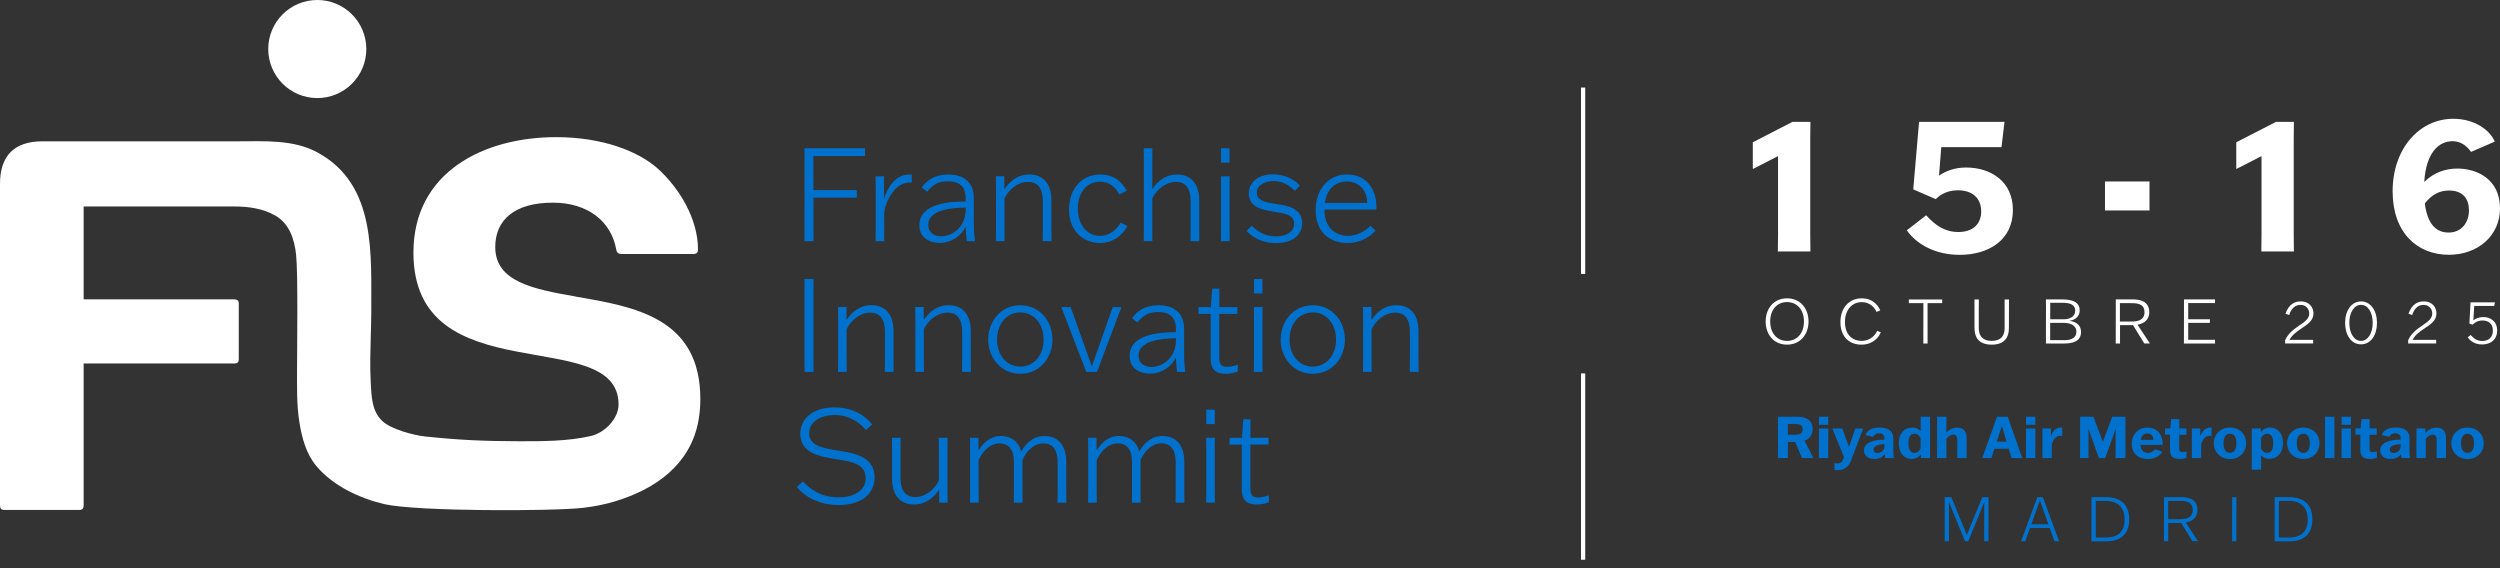 <svg width="264" height="60" viewBox="0 0 264 60" fill="none" xmlns="http://www.w3.org/2000/svg">
<rect x="0" y="0" width="264" height="60" fill="#333333" stroke="none"/>
<g clip-path="url(#clip0_162_1342)">
<path d="M90.485 20.872H85.9V24.182L85.913 25.47H84.95L84.962 24.182V16.944L84.95 15.656H91.346V16.478H85.893V20.075H90.479V20.872H90.485Z" fill="#0072CE"/>
<path d="M93.367 24.278L93.38 25.471H92.462L92.475 24.278V19.827L92.462 18.622H93.355V20.93H93.38C93.954 19.144 95.013 18.43 96.001 18.43C96.084 18.43 96.218 18.443 96.275 18.456V19.291C96.18 19.278 96.071 19.278 96.001 19.278C94.617 19.278 93.514 21.064 93.367 22.531V24.272V24.278Z" fill="#0072CE"/>
<path d="M97.334 19.801C97.844 19.074 98.667 18.43 100.146 18.43C101.626 18.43 102.837 19.119 102.837 20.93V23.659C102.837 24.565 102.92 25.075 102.959 25.471H102.091C102.034 25.018 101.996 24.437 101.97 23.972H101.945C101.613 24.744 100.599 25.649 99.253 25.649C98.24 25.649 97.085 25.183 97.085 23.781C97.085 21.364 100.573 21.281 101.97 21.281V20.911C101.97 19.661 101.243 19.138 100.089 19.138C99.017 19.138 98.456 19.565 97.908 20.248L97.334 19.795V19.801ZM101.976 22.11V21.919C100.382 21.931 98.023 22.18 98.023 23.755C98.023 24.54 98.584 24.948 99.394 24.948C100.503 24.948 101.976 24.055 101.976 22.103V22.11Z" fill="#0072CE"/>
<path d="M110.107 25.47L110.12 24.277V21.242C110.12 19.896 109.597 19.208 108.57 19.208C107.486 19.208 106.555 19.992 106.071 20.949V24.271L106.083 25.464H105.165L105.178 24.271V19.82L105.165 18.615H106.058V19.948H106.083C106.581 19.221 107.391 18.423 108.692 18.423C110.133 18.423 111.026 19.373 111.026 21.153V24.271L111.038 25.464H110.107V25.47Z" fill="#0072CE"/>
<path d="M119.048 23.863C118.908 24.195 118.021 25.662 116.153 25.662C114.488 25.662 112.888 24.495 112.888 22.122C112.888 19.993 114.176 18.43 116.197 18.43C118.219 18.43 118.876 19.98 118.972 20.158L118.187 20.528C118.009 20.133 117.403 19.183 116.153 19.183C114.82 19.183 113.819 20.267 113.819 22.052C113.819 23.838 114.89 24.909 116.153 24.909C117.416 24.909 118.168 23.863 118.321 23.506L119.048 23.863Z" fill="#0072CE"/>
<path d="M121.682 19.941H121.707C122.198 19.214 123.008 18.43 124.303 18.43C125.744 18.43 126.637 19.38 126.637 21.159V24.278L126.65 25.47H125.718L125.731 24.278V21.242C125.731 19.897 125.208 19.208 124.182 19.208C123.097 19.208 122.166 19.992 121.682 20.949V24.271L121.694 25.464H120.776L120.789 24.271V16.855L120.776 15.649H121.694L121.682 16.855V19.928V19.941Z" fill="#0072CE"/>
<path d="M128.933 25.47L128.945 24.278V19.826L128.933 18.621H129.851L129.838 19.826V24.278L129.851 25.47H128.933ZM128.945 17.18V15.656H129.838V17.18H128.945Z" fill="#0072CE"/>
<path d="M132.191 23.85C132.644 24.265 133.371 24.96 134.742 24.96C135.756 24.96 136.662 24.532 136.662 23.627C136.662 22.638 135.578 22.53 134.576 22.364C133.339 22.173 131.872 21.899 131.872 20.445C131.872 19.316 132.778 18.41 134.442 18.41C135.896 18.41 136.885 19.15 137.267 19.603L136.732 20.151C136.375 19.782 135.635 19.118 134.493 19.118C133.575 19.118 132.721 19.546 132.721 20.355C132.721 21.223 133.696 21.369 134.723 21.535C135.915 21.701 137.51 21.962 137.51 23.55C137.51 24.743 136.604 25.668 134.761 25.668C133.071 25.668 132.07 24.883 131.643 24.379L132.179 23.844L132.191 23.85Z" fill="#0072CE"/>
<path d="M145.245 24.36C145.009 24.647 143.995 25.661 142.293 25.661C140.341 25.661 138.932 24.437 138.932 22.186C138.932 19.935 140.348 18.423 142.216 18.423C144.563 18.423 145.43 20.305 145.347 22.128H139.857V22.186C139.857 23.863 140.871 24.902 142.369 24.902C143.562 24.902 144.467 24.118 144.716 23.831L145.252 24.354L145.245 24.36ZM139.908 21.433H144.384C144.384 20.228 143.613 19.169 142.242 19.169C141.049 19.169 140.124 19.896 139.908 21.433Z" fill="#0072CE"/>
<path d="M84.95 39.277L84.962 37.989V30.751L84.95 29.463H85.913L85.9 30.751V37.989L85.913 39.277H84.95Z" fill="#0072CE"/>
<path d="M93.438 39.277L93.45 38.084V35.049C93.45 33.703 92.927 33.014 91.901 33.014C90.817 33.014 89.885 33.799 89.401 34.755V38.078L89.414 39.27H88.495L88.508 38.078V33.627L88.495 32.421H89.388V33.754H89.414C89.911 33.027 90.721 32.23 92.022 32.23C93.463 32.23 94.356 33.18 94.356 34.959V38.078L94.369 39.27H93.438V39.277Z" fill="#0072CE"/>
<path d="M101.594 39.277L101.607 38.084V35.049C101.607 33.703 101.084 33.014 100.057 33.014C98.973 33.014 98.042 33.799 97.557 34.755V38.078L97.57 39.27H96.652L96.664 38.078V33.627L96.652 32.421H97.544V33.754H97.57C98.067 33.027 98.877 32.23 100.178 32.23C101.619 32.23 102.512 33.18 102.512 34.959V38.078L102.525 39.27H101.594V39.277Z" fill="#0072CE"/>
<path d="M104.355 35.858C104.355 33.952 105.675 32.236 107.748 32.236C109.82 32.236 111.14 33.952 111.14 35.858C111.14 37.765 109.82 39.468 107.748 39.468C105.675 39.468 104.355 37.752 104.355 35.858ZM110.203 35.858C110.203 34.143 109.144 32.989 107.748 32.989C106.351 32.989 105.293 34.143 105.293 35.858C105.293 37.574 106.351 38.715 107.748 38.715C109.144 38.715 110.203 37.561 110.203 35.858Z" fill="#0072CE"/>
<path d="M112.084 32.428H113.06L115.286 38.658H115.311L117.505 32.428H118.423L115.84 39.277H114.712L112.078 32.428H112.084Z" fill="#0072CE"/>
<path d="M119.539 33.607C120.049 32.88 120.872 32.236 122.351 32.236C123.831 32.236 125.043 32.925 125.043 34.736V37.466C125.043 38.371 125.125 38.881 125.164 39.277H124.296C124.239 38.824 124.201 38.25 124.175 37.778H124.15C123.818 38.55 122.804 39.455 121.459 39.455C120.445 39.455 119.29 38.99 119.29 37.587C119.29 35.17 122.779 35.087 124.175 35.087V34.717C124.175 33.467 123.448 32.944 122.294 32.944C121.223 32.944 120.661 33.371 120.113 34.054L119.539 33.601V33.607ZM124.182 35.91V35.718C122.587 35.731 120.228 35.98 120.228 37.555C120.228 38.339 120.789 38.747 121.599 38.747C122.709 38.747 124.182 37.855 124.182 35.903V35.91Z" fill="#0072CE"/>
<path d="M130.661 33.142H128.754V37.772C128.754 38.46 128.971 38.735 129.577 38.735C130.042 38.735 130.457 38.594 130.705 38.499V39.239C130.444 39.334 130.061 39.474 129.443 39.474C128.563 39.474 127.848 39.175 127.848 37.842V33.148H126.56V32.434H127.868L128.008 30.483H128.76V32.434H130.667V33.148L130.661 33.142Z" fill="#0072CE"/>
<path d="M132.408 39.277L132.421 38.085V33.633L132.408 32.428H133.326L133.314 33.633V38.085L133.326 39.277H132.408ZM132.421 30.987V29.463H133.314V30.987H132.421Z" fill="#0072CE"/>
<path d="M135.24 35.858C135.24 33.952 136.56 32.236 138.632 32.236C140.705 32.236 142.025 33.952 142.025 35.858C142.025 37.765 140.705 39.468 138.632 39.468C136.56 39.468 135.24 37.752 135.24 35.858ZM141.087 35.858C141.087 34.143 140.029 32.989 138.632 32.989C137.236 32.989 136.177 34.143 136.177 35.858C136.177 37.574 137.236 38.715 138.632 38.715C140.029 38.715 141.087 37.561 141.087 35.858Z" fill="#0072CE"/>
<path d="M148.874 39.277L148.887 38.084V35.049C148.887 33.703 148.364 33.014 147.337 33.014C146.253 33.014 145.322 33.799 144.837 34.755V38.078L144.85 39.27H143.932L143.944 38.078V33.627L143.932 32.421H144.824V33.754H144.85C145.347 33.027 146.157 32.23 147.458 32.23C148.899 32.23 149.792 33.18 149.792 34.959V38.078L149.805 39.27H148.874V39.277Z" fill="#0072CE"/>
<path d="M91.442 45.418C90.963 44.825 89.86 43.824 88.157 43.824C86.773 43.824 85.453 44.455 85.453 45.762C85.453 47.07 86.869 47.325 88.444 47.574C90.147 47.835 92.36 48.192 92.36 50.405C92.36 52.146 90.989 53.332 88.559 53.332C86.129 53.332 84.688 52.127 84.153 51.425L84.784 50.832C85.332 51.406 86.474 52.522 88.521 52.522C90.07 52.522 91.416 51.891 91.416 50.488C91.416 48.938 89.771 48.715 88.342 48.498C86.544 48.224 84.51 47.829 84.51 45.82C84.51 44.175 85.893 43.02 88.094 43.02C90.294 43.02 91.569 44.117 92.092 44.819L91.448 45.424L91.442 45.418Z" fill="#0072CE"/>
<path d="M95.108 46.228L95.096 47.421V50.456C95.096 51.802 95.618 52.49 96.645 52.49C97.729 52.49 98.66 51.706 99.145 50.749V47.427L99.132 46.234H100.063L100.051 47.427V51.878L100.063 53.083H99.171V51.738H99.145C98.654 52.478 97.825 53.275 96.537 53.275C95.096 53.275 94.203 52.325 94.203 50.545V47.427L94.19 46.234H95.108V46.228Z" fill="#0072CE"/>
<path d="M107.059 53.077L107.072 51.884V48.823C107.072 47.503 106.562 46.821 105.535 46.821C104.585 46.821 103.775 47.618 103.341 48.594V51.891L103.354 53.083H102.436L102.448 51.891V47.44L102.436 46.234H103.328V47.542H103.354C103.794 46.84 104.521 46.043 105.675 46.043C106.664 46.043 107.531 46.521 107.831 47.663H107.856C108.283 46.91 109.023 46.043 110.299 46.043C111.714 46.043 112.594 46.993 112.594 48.772V51.891L112.607 53.083H111.676L111.689 51.891V48.855C111.689 47.497 111.179 46.821 110.165 46.821C109.202 46.821 108.392 47.605 107.971 48.581V51.891L107.984 53.083H107.065L107.059 53.077Z" fill="#0072CE"/>
<path d="M119.526 53.077L119.539 51.884V48.823C119.539 47.503 119.029 46.821 118.002 46.821C117.052 46.821 116.242 47.618 115.809 48.594V51.891L115.821 53.083H114.903L114.916 51.891V47.44L114.903 46.234H115.796V47.542H115.821C116.261 46.84 116.988 46.043 118.143 46.043C119.131 46.043 119.998 46.521 120.298 47.663H120.324C120.751 46.91 121.491 46.043 122.766 46.043C124.182 46.043 125.062 46.993 125.062 48.772V51.891L125.074 53.083H124.143L124.156 51.891V48.855C124.156 47.497 123.646 46.821 122.632 46.821C121.669 46.821 120.859 47.605 120.438 48.581V51.891L120.451 53.083H119.533L119.526 53.077Z" fill="#0072CE"/>
<path d="M127.37 53.077L127.383 51.885V47.433L127.37 46.228H128.288L128.276 47.433V51.885L128.288 53.077H127.37ZM127.383 44.787V43.263H128.276V44.787H127.383Z" fill="#0072CE"/>
<path d="M133.945 46.942H132.038V51.572C132.038 52.261 132.255 52.535 132.861 52.535C133.326 52.535 133.741 52.394 133.99 52.299V53.038C133.728 53.134 133.346 53.275 132.727 53.275C131.847 53.275 131.133 52.975 131.133 51.642V46.948H129.844V46.234H131.152L131.292 44.283H132.045V46.234H133.951V46.948L133.945 46.942Z" fill="#0072CE"/>
<path d="M60.78 31.311C56.291 30.527 52.299 29.749 52.299 26.088C52.299 23.212 54.346 21.401 58.389 21.401C62.049 21.401 64.537 23.359 65.072 26.337C65.123 26.682 65.321 26.822 65.608 26.822H73.209C73.554 26.822 73.707 26.675 73.707 26.337C73.707 23.161 71.806 19.947 69.504 17.843C67.406 15.943 63.554 14.482 58.727 14.482C51.125 14.482 43.658 18.143 43.658 26.675C43.658 41.693 65.321 34.136 65.321 42.72C65.321 44.168 63.899 45.698 62.394 46.042C59.945 46.604 57.305 46.597 54.811 46.597C51.087 46.585 48.543 46.476 44.85 46.087C43.651 45.96 41.311 45.316 40.418 44.506C39.251 43.441 39.232 41.872 39.149 40.405C39.053 38.645 39.117 36.885 39.162 35.125C39.181 34.443 39.206 33.754 39.206 33.072C39.168 26.956 39.819 19.501 33.512 16.089C30.986 14.718 27.932 14.922 25.145 14.922H4.489C1.511 14.922 0 16.44 0 19.412V53.364C0 53.708 0.147 53.848 0.446 53.848H8.348C8.692 53.848 8.832 53.702 8.832 53.364V38.384H24.73C25.075 38.384 25.215 38.237 25.215 37.95V32.045C25.215 31.758 25.069 31.611 24.73 31.611H8.832V21.803C8.832 21.803 24.718 21.803 24.724 21.803C26.223 21.803 27.772 22.014 29.086 22.772C30.572 23.633 31.095 25.279 31.267 26.892C31.484 28.907 31.369 36.955 31.369 38.951C31.369 40.832 31.318 42.733 31.618 44.595C31.879 46.234 32.319 47.905 33.403 49.206C35.163 51.323 38.059 52.656 40.616 53.242C44.021 54.02 58.529 54.001 61.629 53.619C62.745 53.485 63.854 53.274 64.925 52.949C69.255 51.648 72.922 49.027 73.758 44.416C73.892 43.664 73.956 42.905 73.956 42.14C73.956 33.511 66.934 32.383 60.787 31.318L60.78 31.311Z" fill="white"/>
<path d="M33.505 10.356C36.365 10.356 38.684 8.038 38.684 5.178C38.684 2.318 36.365 0 33.505 0C30.645 0 28.327 2.318 28.327 5.178C28.327 8.038 30.645 10.356 33.505 10.356Z" fill="white"/>
<path d="M191.18 26.554H187.742L187.762 24.717V16.504H187.723L185.134 17.83H185.096V15.024L189.286 12.869H191.18L191.161 14.705V24.717L191.18 26.554Z" fill="white"/>
<path d="M203.405 22.74C204.374 23.805 205.382 24.5 206.804 24.5C208.321 24.5 209.214 23.672 209.214 22.326C209.214 20.904 208.264 20.094 206.746 20.094C205.401 20.094 204.693 20.764 204.412 21.025L202.04 19.998L202.652 12.869H211.676L211.357 15.534H204.999L204.763 18.519H204.801C205.49 18.066 206.383 17.69 207.626 17.69C210.196 17.69 212.562 19.131 212.562 22.173C212.562 25.374 209.973 26.911 206.95 26.911C204.342 26.911 202.384 25.782 201.358 24.322L203.392 22.74H203.405Z" fill="white"/>
<path d="M222.287 19.163H226.987V22.224H222.287V19.163Z" fill="white"/>
<path d="M242.235 26.554H238.798L238.817 24.717V16.504H238.778L236.189 17.83H236.151V15.024L240.341 12.869H242.235L242.216 14.705V24.717L242.235 26.554Z" fill="white"/>
<path d="M256.003 19.183H256.041C257.011 18.213 258.254 17.799 259.498 17.799C261.475 17.799 264 18.845 264 22.008C264 24.89 261.666 26.905 258.605 26.905C255.225 26.905 252.661 24.533 252.661 20.209C252.661 15.669 255.506 12.544 259.064 12.544C261.258 12.544 262.897 13.673 263.452 14.954L260.945 16.039C260.473 15.388 259.842 14.91 258.988 14.91C257.546 14.91 256.201 16.096 256.003 19.176V19.183ZM256.06 21.478C256.316 23.532 257.164 24.558 258.567 24.558C259.97 24.558 260.722 23.455 260.722 22.231C260.722 21.006 260.11 20.12 258.611 20.12C257.642 20.12 256.813 20.515 256.06 21.485V21.478Z" fill="white"/>
<path d="M186.454 33.946C186.454 32.606 187.29 31.503 188.712 31.503C190.134 31.503 190.982 32.606 190.982 33.946C190.982 35.285 190.14 36.394 188.712 36.394C187.283 36.394 186.454 35.291 186.454 33.946ZM190.497 33.946C190.497 32.683 189.745 31.899 188.712 31.899C187.679 31.899 186.933 32.677 186.933 33.946C186.933 35.215 187.685 35.999 188.712 35.999C189.739 35.999 190.497 35.221 190.497 33.946Z" fill="white"/>
<path d="M198.609 35.081C198.443 35.566 197.818 36.395 196.568 36.395C195.318 36.395 194.349 35.604 194.349 34.003C194.349 32.543 195.242 31.503 196.6 31.503C197.652 31.503 198.252 32.103 198.558 32.773L198.156 32.938C197.959 32.46 197.461 31.905 196.594 31.905C195.593 31.905 194.827 32.702 194.827 33.997C194.827 35.451 195.72 35.999 196.581 35.999C197.544 35.999 198.092 35.311 198.22 34.934L198.603 35.081H198.609Z" fill="white"/>
<path d="M203.551 32.014V36.28H203.105V35.668L203.111 32.014H201.574V31.625H205.095V32.014H203.551Z" fill="white"/>
<path d="M208.959 32.237V34.571C208.959 34.979 209.023 35.387 209.31 35.655C209.52 35.865 209.852 35.999 210.324 35.999C210.796 35.999 211.146 35.859 211.35 35.649C211.612 35.387 211.688 35.017 211.688 34.654V31.625H212.148V32.243L212.141 34.596C212.141 35.107 212.046 35.585 211.695 35.936C211.421 36.216 210.968 36.395 210.324 36.395C209.68 36.395 209.24 36.216 208.959 35.948C208.589 35.585 208.506 35.068 208.506 34.514V31.625H208.965V32.243L208.959 32.237Z" fill="white"/>
<path d="M216.05 32.231V31.618H217.779C218.767 31.618 219.615 31.861 219.615 32.773C219.615 33.621 218.812 33.844 218.582 33.863V33.895C218.812 33.914 219.756 34.074 219.756 35.062C219.756 36.05 218.876 36.274 217.989 36.274H216.05V35.661L216.057 32.231H216.05ZM216.497 33.717H217.919C218.569 33.717 219.143 33.429 219.143 32.811C219.143 32.192 218.633 31.976 217.83 31.976H216.503V33.717H216.497ZM216.497 34.093V35.917H218.059C218.831 35.917 219.265 35.604 219.265 35.036C219.265 34.31 218.563 34.093 217.919 34.093H216.497Z" fill="white"/>
<path d="M226.439 36.274L225.246 34.335H223.875V36.274H223.422V35.661L223.429 32.231V31.618H225.214C225.878 31.618 226.962 31.746 226.962 32.964C226.962 33.85 226.311 34.188 225.724 34.29L227.019 36.255V36.267H226.445L226.439 36.274ZM223.869 33.952H225.112C225.693 33.952 226.458 33.838 226.458 32.977C226.458 32.046 225.654 32.014 225.055 32.014H223.862V33.952H223.869Z" fill="white"/>
<path d="M233.364 34.093H231.075V35.885H233.906V36.274H230.622V35.661L230.629 32.231V31.618H233.906V32.007H231.075V33.717H233.364V34.093Z" fill="white"/>
<path d="M243.045 34.679C242.547 35.01 242.056 35.355 241.782 35.878V35.89H244.269V36.273H241.31V35.929C241.629 35.189 242.28 34.73 242.822 34.36C243.396 33.971 243.855 33.658 243.855 33.103C243.855 32.676 243.568 32.198 242.936 32.198C242.433 32.198 241.986 32.485 241.738 33.269L241.342 33.135C241.725 32.071 242.363 31.828 242.949 31.828C243.931 31.828 244.301 32.523 244.301 33.097C244.301 33.856 243.683 34.251 243.038 34.679H243.045Z" fill="white"/>
<path d="M251.01 34.098C251.01 35.355 250.385 36.362 249.326 36.362C248.268 36.362 247.643 35.355 247.643 34.098C247.643 32.842 248.287 31.828 249.326 31.828C250.366 31.828 251.01 32.842 251.01 34.098ZM248.089 34.092C248.089 35.208 248.599 35.999 249.32 35.999C250.041 35.999 250.557 35.202 250.557 34.092C250.557 32.982 250.047 32.192 249.32 32.192C248.593 32.192 248.089 32.995 248.089 34.092Z" fill="white"/>
<path d="M256.035 34.679C255.538 35.01 255.047 35.355 254.772 35.878V35.89H257.259V36.273H254.3V35.929C254.619 35.189 255.27 34.73 255.812 34.36C256.386 33.971 256.845 33.658 256.845 33.103C256.845 32.676 256.558 32.198 255.927 32.198C255.423 32.198 254.976 32.485 254.728 33.269L254.332 33.135C254.715 32.071 255.353 31.828 255.939 31.828C256.921 31.828 257.291 32.523 257.291 33.097C257.291 33.856 256.673 34.251 256.029 34.679H256.035Z" fill="white"/>
<path d="M260.901 35.374C261.277 35.807 261.634 36.005 262.119 36.005C262.801 36.005 263.248 35.623 263.248 34.908C263.248 34.149 262.731 33.843 262.151 33.843C261.538 33.843 261.2 34.188 261.124 34.277L260.767 34.181L260.888 31.924H263.464L263.388 32.306H261.277L261.188 33.818H261.2C261.411 33.646 261.762 33.486 262.234 33.48C262.961 33.48 263.7 33.907 263.7 34.902C263.7 35.827 263.056 36.375 262.112 36.375C261.347 36.375 260.888 36.018 260.582 35.623L260.901 35.38V35.374Z" fill="white"/>
<path d="M205.362 56.545V52.502H206.058L207.69 56.475H207.703L209.335 52.502H209.986V53.115L209.979 56.545V57.158H209.533V56.545L209.539 53.389L209.552 53.013H209.539L207.849 57.158H207.505L205.809 53.013H205.796L205.809 53.389V57.158H205.362V56.545Z" fill="#0072CE"/>
<path d="M213.863 57.158H213.429L215.145 52.502H215.725L217.441 57.158H216.956L216.452 55.755H214.367L213.863 57.158ZM214.501 55.372H216.312L215.419 52.86H215.406L214.501 55.372Z" fill="#0072CE"/>
<path d="M220.859 52.502H222.383C223.346 52.502 224.845 52.815 224.845 54.83C224.845 56.845 223.378 57.164 222.383 57.164H220.859V56.552L220.865 53.121V52.509L220.859 52.502ZM221.312 56.762H222.383C223.429 56.762 224.36 56.342 224.36 54.868C224.36 53.395 223.41 52.891 222.383 52.891H221.312V56.769V56.762Z" fill="#0072CE"/>
<path d="M231.528 57.158L230.335 55.219H228.964V57.158H228.511V56.545L228.518 53.115V52.502H230.303C230.967 52.502 232.051 52.63 232.051 53.848C232.051 54.734 231.4 55.072 230.814 55.175L232.108 57.139V57.151H231.534L231.528 57.158ZM228.964 54.83H230.208C230.788 54.83 231.553 54.715 231.553 53.854C231.553 52.923 230.75 52.891 230.15 52.891H228.958V54.83H228.964Z" fill="#0072CE"/>
<path d="M235.711 57.158V56.545L235.718 53.115V52.502H236.164V53.115L236.158 56.545V57.158H235.711Z" fill="#0072CE"/>
<path d="M240.201 52.502H241.725C242.688 52.502 244.186 52.815 244.186 54.83C244.186 56.845 242.72 57.164 241.725 57.164H240.201V56.552L240.207 53.121V52.509L240.201 52.502ZM240.647 56.762H241.718C242.764 56.762 243.695 56.342 243.695 54.868C243.695 53.395 242.745 52.891 241.718 52.891H240.647V56.769V56.762Z" fill="#0072CE"/>
<path d="M190.293 48.37L189.566 46.674H188.801V48.37H187.749V47.796V44.582V44.008H189.758C190.51 44.008 191.416 44.225 191.416 45.315C191.416 45.979 191.046 46.355 190.561 46.533L191.486 48.357V48.37H190.287H190.293ZM188.807 45.908H189.579C189.968 45.908 190.357 45.813 190.357 45.341C190.357 44.843 189.968 44.767 189.553 44.767H188.801V45.908H188.807Z" fill="#0072CE"/>
<path d="M192.073 48.37V47.802L192.079 45.812V45.245H193.067V45.812L193.061 47.802V48.37H192.073ZM192.079 44.856V44.008H193.061V44.856H192.079Z" fill="#0072CE"/>
<path d="M193.718 48.918C193.801 48.931 193.935 48.937 194.017 48.937C194.406 48.937 194.547 48.797 194.725 48.268L193.495 45.251H194.54L195.248 47.177H195.261L195.918 45.251H196.747L195.497 48.567C195.242 49.25 194.802 49.651 194.056 49.651C193.896 49.651 193.813 49.632 193.718 49.613V48.918Z" fill="#0072CE"/>
<path d="M196.989 45.927C197.225 45.366 197.78 45.149 198.494 45.149C199.323 45.149 199.935 45.449 199.935 46.329V47.706C199.935 47.974 199.967 48.21 199.993 48.37H199.081C199.055 48.236 199.043 48.108 199.03 47.993H199.017C198.807 48.236 198.501 48.465 197.939 48.465C197.257 48.465 196.836 48.114 196.836 47.566C196.836 46.705 197.901 46.425 198.998 46.425V46.291C198.998 45.94 198.813 45.755 198.437 45.755C198.118 45.755 197.958 45.883 197.793 46.138L196.996 45.934L196.989 45.927ZM198.998 47.12V46.903C198.475 46.903 197.844 47.05 197.844 47.47C197.844 47.7 198.003 47.84 198.271 47.84C198.596 47.84 198.998 47.604 198.998 47.12Z" fill="#0072CE"/>
<path d="M200.509 46.814C200.509 45.736 201.109 45.156 201.919 45.156C202.391 45.156 202.62 45.315 202.812 45.526H202.824V44.008H203.813V44.575V47.809V48.37H202.863V47.993H202.85C202.652 48.236 202.346 48.465 201.855 48.465C201.115 48.465 200.516 47.898 200.516 46.82L200.509 46.814ZM202.818 47.356V46.284C202.729 46.01 202.48 45.8 202.193 45.8C201.715 45.8 201.53 46.157 201.53 46.807C201.53 47.458 201.727 47.821 202.187 47.821C202.474 47.821 202.71 47.611 202.818 47.356Z" fill="#0072CE"/>
<path d="M205.541 45.679H205.554C205.841 45.347 206.217 45.156 206.67 45.156C207.288 45.156 207.677 45.5 207.677 46.246V48.37H206.689V47.802L206.695 46.457C206.695 46.08 206.548 45.895 206.268 45.895C205.987 45.895 205.719 46.074 205.541 46.336V48.37H204.552V47.802L204.559 44.575V44.008H205.547V44.575L205.541 45.679Z" fill="#0072CE"/>
<path d="M210.292 48.37H209.329L210.885 44.008H212.02L213.551 48.37H212.422L212.122 47.388H210.611L210.292 48.37ZM210.853 46.642H211.899L211.408 45.003H211.395L210.853 46.642Z" fill="#0072CE"/>
<path d="M213.94 48.37V47.802L213.946 45.812V45.245H214.934V45.812L214.928 47.802V48.37H213.94ZM213.946 44.856V44.008H214.928V44.856H213.946Z" fill="#0072CE"/>
<path d="M215.681 47.802V45.245H216.573V46.036H216.586C216.816 45.417 217.217 45.149 217.632 45.149C217.689 45.149 217.728 45.149 217.766 45.162V46.048C217.689 46.029 217.613 46.017 217.543 46.017C217.045 46.017 216.72 46.539 216.669 47.056V48.37H215.681V47.802Z" fill="#0072CE"/>
<path d="M219.66 47.796V44.008H221.069L222.058 46.642H222.07L223.052 44.008H224.449V44.582V47.796V48.37H223.41V47.796V45.723L223.422 45.309H223.41L222.313 48.37H221.643L220.546 45.309H220.534L220.546 45.723V48.37H219.654V47.796H219.66Z" fill="#0072CE"/>
<path d="M228.339 47.7C228.167 47.987 227.708 48.472 226.802 48.472C225.814 48.472 225.112 47.891 225.112 46.865C225.112 45.838 225.827 45.149 226.751 45.149C227.944 45.149 228.409 46.068 228.384 46.979H226.037C226.063 47.572 226.381 47.821 226.821 47.821C227.198 47.821 227.472 47.604 227.593 47.439L228.339 47.7ZM226.062 46.45H227.402C227.402 46.068 227.191 45.768 226.758 45.768C226.394 45.768 226.139 45.978 226.062 46.45Z" fill="#0072CE"/>
<path d="M230.877 45.908H230.125V47.394C230.125 47.643 230.201 47.745 230.469 47.745C230.609 47.745 230.788 47.7 230.896 47.675V48.331C230.75 48.408 230.507 48.465 230.195 48.465C229.474 48.465 229.149 48.217 229.149 47.464V45.902H228.632V45.238H229.181L229.277 44.263H230.131V45.238H230.884V45.902L230.877 45.908Z" fill="#0072CE"/>
<path d="M231.458 47.802V45.245H232.35V46.036H232.363C232.593 45.417 232.994 45.149 233.409 45.149C233.466 45.149 233.505 45.149 233.543 45.162V46.048C233.466 46.029 233.39 46.017 233.32 46.017C232.822 46.017 232.497 46.539 232.446 47.056V48.37H231.458V47.802Z" fill="#0072CE"/>
<path d="M233.772 46.814C233.772 45.908 234.442 45.149 235.488 45.149C236.534 45.149 237.197 45.914 237.197 46.814C237.197 47.713 236.534 48.472 235.488 48.472C234.442 48.472 233.772 47.706 233.772 46.814ZM236.17 46.814C236.17 46.106 235.89 45.8 235.488 45.8C235.086 45.8 234.799 46.106 234.799 46.814C234.799 47.522 235.08 47.821 235.488 47.821C235.896 47.821 236.17 47.515 236.17 46.814Z" fill="#0072CE"/>
<path d="M238.785 48.095H238.772V49.594H237.784V49.033L237.79 45.812V45.245H238.74V45.615H238.753C238.951 45.379 239.244 45.149 239.729 45.149C240.468 45.149 241.081 45.71 241.081 46.775C241.081 47.84 240.494 48.453 239.62 48.453C239.225 48.453 238.963 48.306 238.778 48.089L238.785 48.095ZM240.054 46.807C240.054 46.163 239.863 45.8 239.391 45.8C239.104 45.8 238.861 46.01 238.766 46.284V47.356C238.868 47.604 239.11 47.821 239.397 47.821C239.863 47.821 240.054 47.47 240.054 46.807Z" fill="#0072CE"/>
<path d="M241.514 46.814C241.514 45.908 242.184 45.149 243.23 45.149C244.276 45.149 244.939 45.914 244.939 46.814C244.939 47.713 244.276 48.472 243.23 48.472C242.184 48.472 241.514 47.706 241.514 46.814ZM243.912 46.814C243.912 46.106 243.631 45.8 243.23 45.8C242.828 45.8 242.541 46.106 242.541 46.814C242.541 47.522 242.822 47.821 243.23 47.821C243.638 47.821 243.912 47.515 243.912 46.814Z" fill="#0072CE"/>
<path d="M246.514 47.802V48.37H245.519C245.519 48.37 245.525 47.809 245.525 47.802V44.008H246.514V44.575V47.802Z" fill="#0072CE"/>
<path d="M247.266 48.37V47.802L247.273 45.812V45.245H248.261V45.812L248.255 47.802V48.37H247.266ZM247.273 44.856V44.008H248.255V44.856H247.273Z" fill="#0072CE"/>
<path d="M250.978 45.908H250.225V47.394C250.225 47.643 250.302 47.745 250.57 47.745C250.71 47.745 250.889 47.7 250.997 47.675V48.331C250.85 48.408 250.608 48.465 250.295 48.465C249.575 48.465 249.25 48.217 249.25 47.464V45.902H248.733V45.238H249.282L249.377 44.263H250.232V45.238H250.984V45.902L250.978 45.908Z" fill="#0072CE"/>
<path d="M251.501 45.927C251.737 45.366 252.292 45.149 253.006 45.149C253.835 45.149 254.447 45.449 254.447 46.329V47.706C254.447 47.974 254.479 48.21 254.504 48.37H253.593C253.567 48.236 253.554 48.108 253.541 47.993H253.529C253.325 48.236 253.012 48.465 252.451 48.465C251.769 48.465 251.348 48.114 251.348 47.566C251.348 46.705 252.413 46.425 253.51 46.425V46.291C253.51 45.94 253.325 45.755 252.948 45.755C252.63 45.755 252.47 45.883 252.304 46.138L251.507 45.934L251.501 45.927ZM253.51 47.12V46.903C252.987 46.903 252.355 47.05 252.355 47.47C252.355 47.7 252.515 47.84 252.783 47.84C253.108 47.84 253.51 47.604 253.51 47.12Z" fill="#0072CE"/>
<path d="M257.31 48.37V47.803L257.317 46.457C257.317 46.081 257.17 45.896 256.889 45.896C256.609 45.896 256.341 46.074 256.163 46.336V48.37H255.174V47.803L255.18 45.813V45.245H256.124V45.73H256.137C256.43 45.373 256.819 45.156 257.291 45.156C257.91 45.156 258.299 45.5 258.299 46.246V48.37H257.31Z" fill="#0072CE"/>
<path d="M258.86 46.814C258.86 45.908 259.53 45.149 260.575 45.149C261.621 45.149 262.284 45.914 262.284 46.814C262.284 47.713 261.621 48.472 260.575 48.472C259.53 48.472 258.86 47.706 258.86 46.814ZM261.258 46.814C261.258 46.106 260.977 45.8 260.575 45.8C260.174 45.8 259.887 46.106 259.887 46.814C259.887 47.522 260.167 47.821 260.575 47.821C260.984 47.821 261.258 47.515 261.258 46.814Z" fill="#0072CE"/>
<path d="M167.399 39.43H166.953V59.11H167.399V39.43Z" fill="white"/>
<path d="M167.399 9.247H166.953V28.927H167.399V9.247Z" fill="white"/>
</g>
<defs>
<clipPath id="clip0_162_1342">
<rect width="264" height="59.109" fill="white"/>
</clipPath>
</defs>
</svg>

